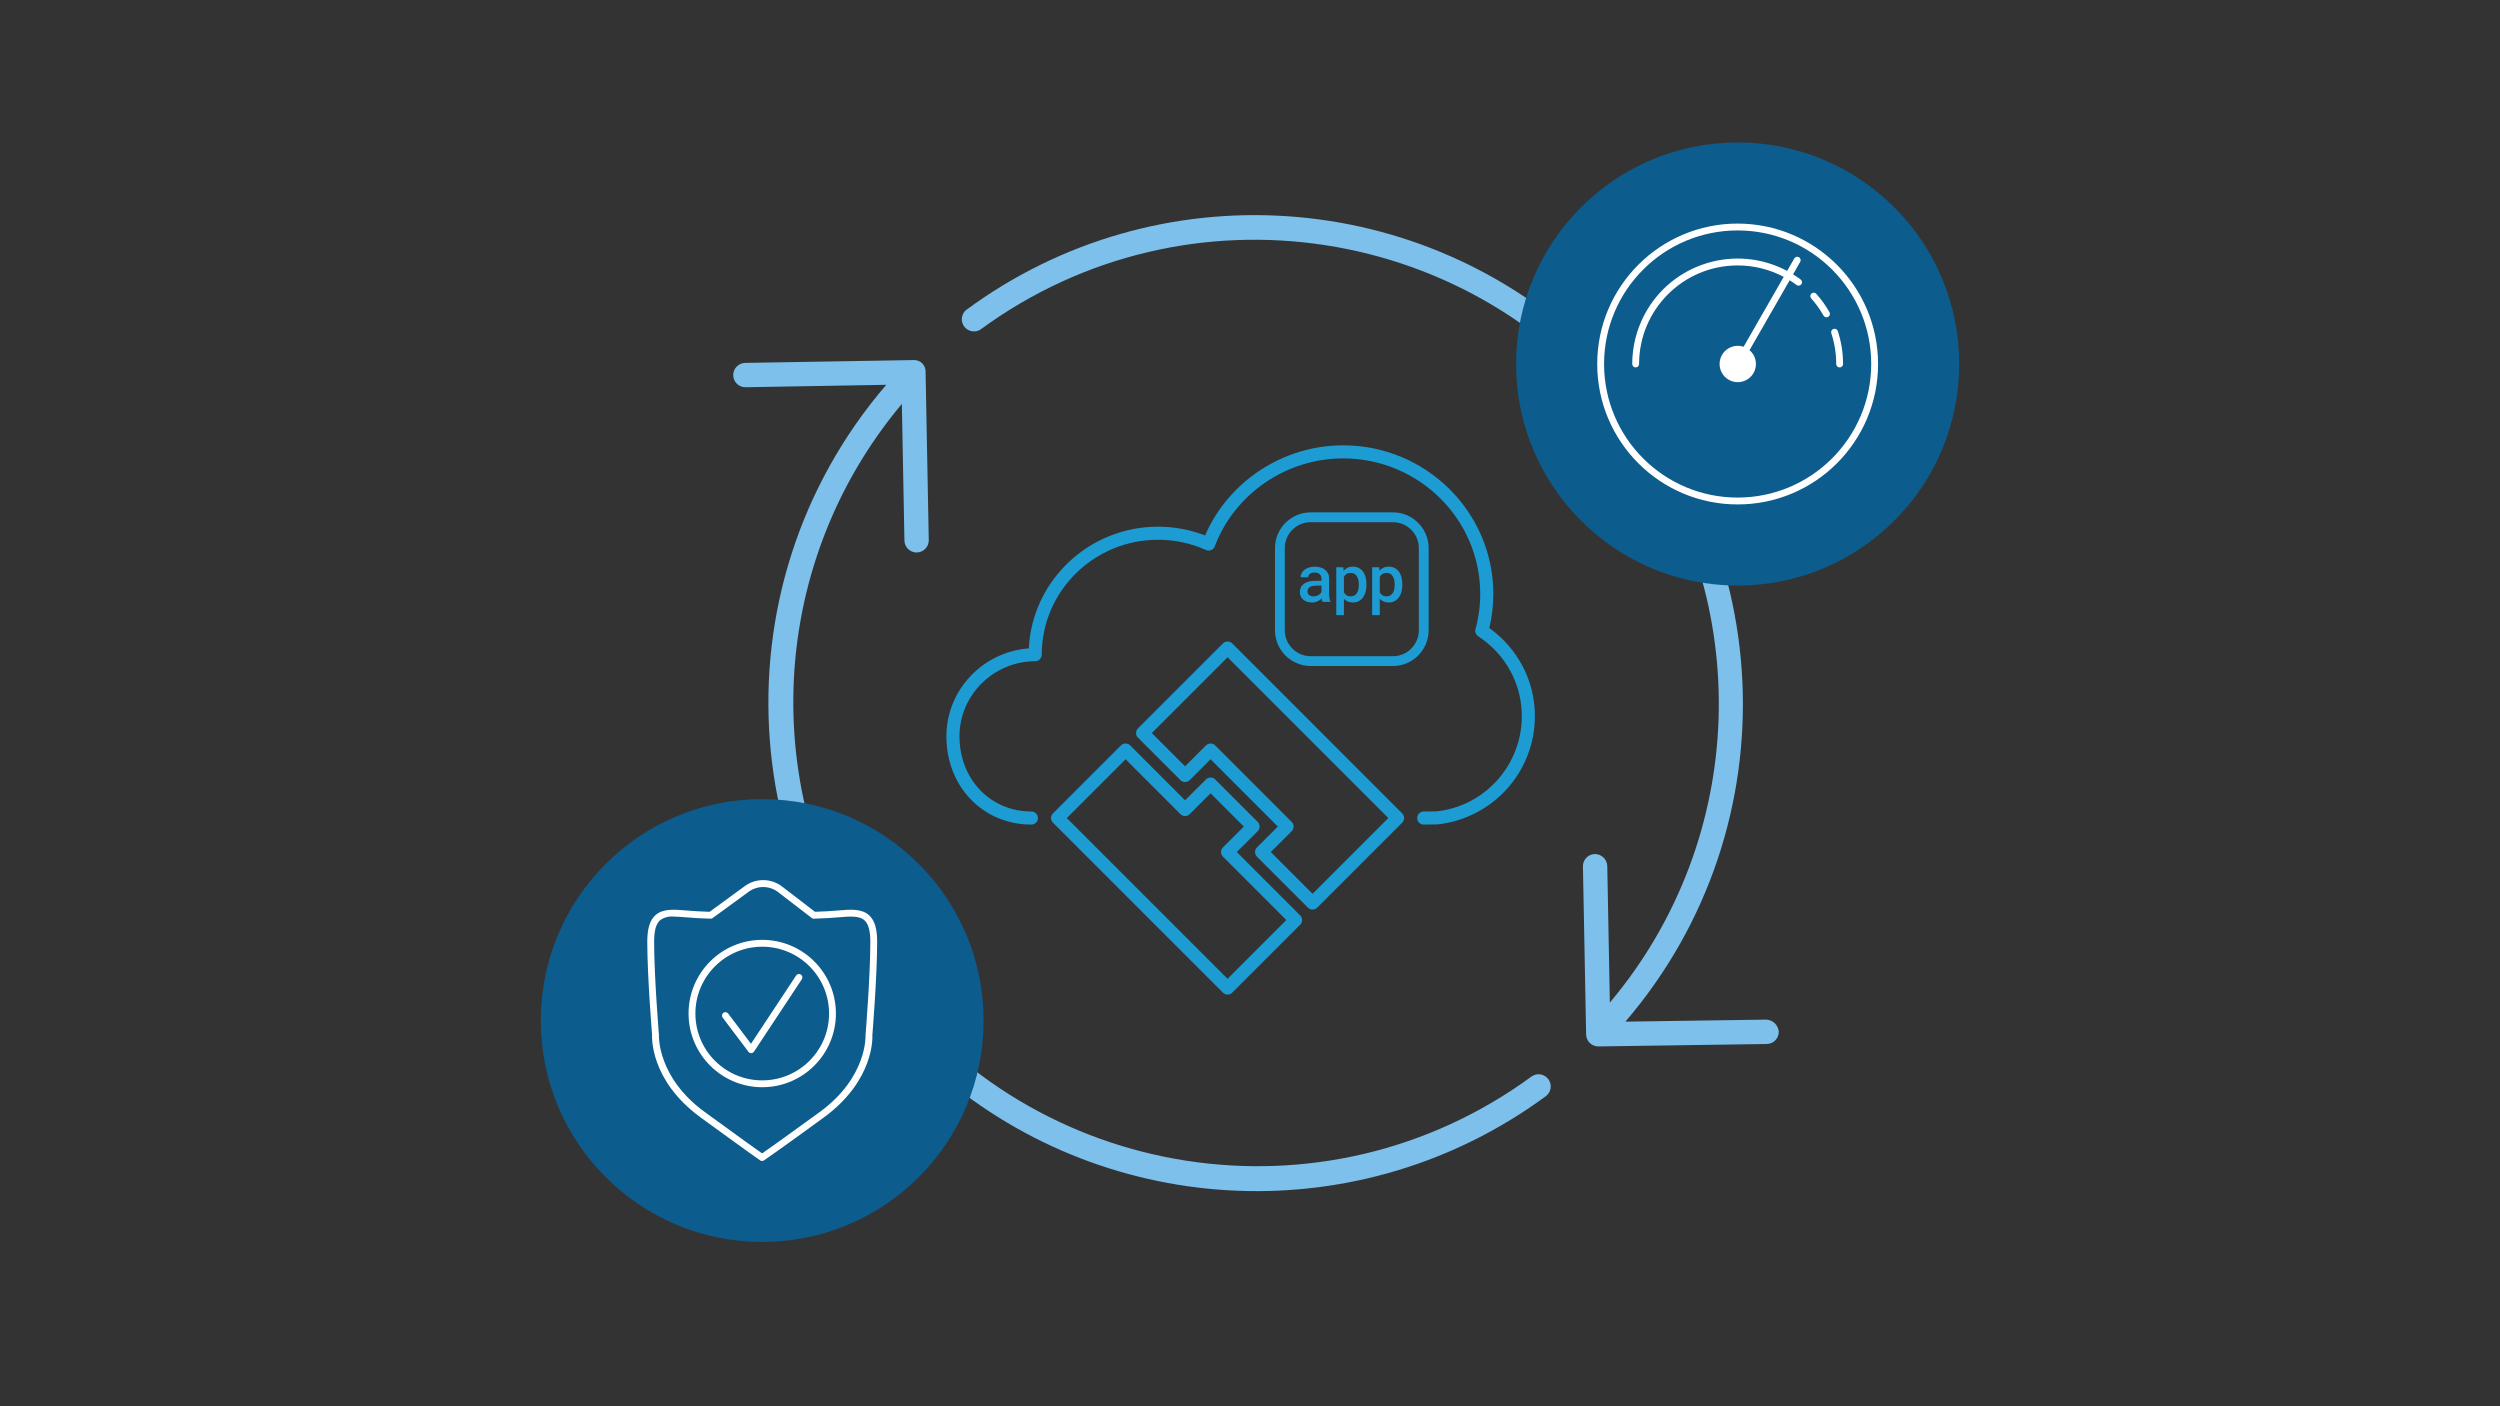 <?xml version="1.0" encoding="UTF-8"?><svg id="a" xmlns="http://www.w3.org/2000/svg" viewBox="0 0 1200 675"><rect x="0" y="0" width="1200" height="675" fill="#333333" stroke="none"/><path d="M434.129,259.457c.057,3.185,2.656,5.736,5.841,5.736h.105c3.225-.058,5.793-2.719,5.736-5.944v-.002l-1.53-80.672c.146-3.029-2.191-5.602-5.22-5.748-.238-.011-.477-.007-.714,.012l-80.602,1.355c-3.226,.026-5.82,2.662-5.794,5.887,.026,3.226,2.662,5.82,5.887,5.794h.117l67.46-1.168c-84.336,98.164-73.126,246.109,25.038,330.444,82.757,71.099,203.633,75.676,291.529,11.038,2.597-1.916,3.148-5.574,1.232-8.171-1.916-2.597-5.574-3.148-8.171-1.232h0c-99.273,72.639-238.635,51.048-311.274-48.225-60.546-82.747-56.781-196.137,9.122-274.684l1.238,65.579Z" fill="#7cc0eb"/><path d="M765.145,169.534c-81.879-79.827-209.539-88.566-301.532-20.641-2.405,2.15-2.612,5.842-.462,8.247,1.876,2.099,4.984,2.561,7.39,1.098,99.19-72.763,238.585-51.339,311.348,47.852,60.777,82.851,56.992,196.526-9.161,275.151l-1.238-65.568c-.119-3.199-2.745-5.732-5.946-5.736-3.225,.058-5.793,2.719-5.736,5.944v.002l1.53,80.672c.057,3.185,2.656,5.736,5.841,5.736h.082l80.8-1.168c3.225-.045,5.804-2.696,5.759-5.921h0c-.267-3.135-2.794-5.598-5.934-5.783l-67.694,.97c80.669-94.086,74.074-234.73-15.046-320.854Z" fill="#7cc0eb"/><circle cx="834.069" cy="174.724" r="106.347" fill="#0c5c8d"/><circle cx="365.861" cy="489.861" r="106.277" fill="#0c5c8d"/><path d="M591.458,308.834c-1.224-1.224-3.214-1.224-4.438,0l-40.802,40.802c-1.224,1.224-1.224,3.214,0,4.438l20.401,20.401c1.224,1.224,3.214,1.224,4.438,0l10.025-10.025,32.284,32.29-10.025,10.019c-.596,.59-.923,1.387-.923,2.222s.333,1.632,.916,2.222l24.481,24.481c.615,.609,1.419,.916,2.222,.916s1.607-.308,2.222-.916l40.802-40.802c1.224-1.224,1.224-3.214,0-4.438l-81.605-81.611Zm38.58,120.192l-20.043-20.043,10.025-10.019c1.224-1.224,1.224-3.214,0-4.438l-36.722-36.729c-.59-.584-1.387-.916-2.222-.916s-1.632,.333-2.222,.916l-10.025,10.025-15.957-15.963,36.364-36.364,77.167,77.167-36.364,36.364Z" fill="#1d9cd3"/><path d="M593.674,408.982l10.025-10.019c.59-.59,.916-1.387,.916-2.222s-.333-1.632-.916-2.222l-20.401-20.401c-1.224-1.224-3.214-1.224-4.438,0l-10.025,10.019-26.34-26.34c-1.224-1.224-3.214-1.224-4.438,0l-32.642,32.642c-1.224,1.224-1.224,3.214,0,4.438l81.605,81.605c.609,.615,1.412,.923,2.216,.923s1.607-.308,2.222-.916l32.642-32.642c.584-.59,.916-1.387,.916-2.222s-.333-1.632-.916-2.222l-30.426-30.42Zm-4.438,60.846l-77.167-77.167,28.204-28.204,26.34,26.34c1.224,1.224,3.214,1.224,4.438,0l10.025-10.019,15.963,15.963-10.025,10.019c-.584,.59-.916,1.387-.916,2.222s.333,1.632,.916,2.222l30.426,30.426-28.204,28.198Z" fill="#1d9cd3"/><path d="M714.863,301.464c1.281-5.361,1.933-10.866,1.933-16.396-.006-39.321-32.341-71.31-72.082-71.31-28.781,0-55.014,17.25-66.282,43.257-7.194-2.787-14.777-4.206-22.586-4.206-33.213,0-60.413,25.938-62.013,58.417-22.077,1.638-39.56,19.981-39.56,42.221,0,24.149,17.539,42.353,40.802,42.353,1.733,0,3.139-1.406,3.139-3.139s-1.406-3.139-3.139-3.139c-19.686,0-34.525-15.511-34.525-36.076,0-19.799,16.315-35.982,36.364-36.076,1.726-.006,3.126-1.412,3.126-3.139,0-30.407,25.034-55.146,55.811-55.146,7.997,0,15.75,1.657,23.019,4.909,.785,.358,1.689,.37,2.486,.038,.803-.333,1.431-.979,1.733-1.783,9.573-25.254,34.337-42.215,61.624-42.215,36.283,0,65.799,29.171,65.799,65.027,0,5.719-.76,11.412-2.266,16.924-.364,1.318,.169,2.718,1.318,3.459,13.094,8.518,20.91,22.831,20.91,38.266,0,23.515-17.683,43.194-40.834,45.749l-6.277,.063c-1.733,.019-3.126,1.438-3.107,3.17,.019,1.72,1.419,3.107,3.139,3.107h.031l6.591-.082c26.641-2.925,46.735-25.285,46.735-52.007,0-16.817-8.142-32.447-21.889-42.246Z" fill="#1d9cd3"/><path d="M668.6,319.687c9.46,0,17.15-7.696,17.15-17.15v-39.453c0-9.46-7.696-17.15-17.15-17.15h-39.453c-9.46,0-17.15,7.696-17.15,17.15v39.453c0,9.46,7.696,17.15,17.15,17.15h39.453Zm-51.901-17.15v-39.453c0-6.861,5.587-12.442,12.442-12.442h39.453c6.861,0,12.442,5.587,12.442,12.442v39.453c0,6.861-5.587,12.442-12.442,12.442h-39.453c-6.855,0-12.442-5.587-12.442-12.442Z" fill="#1d9cd3"/><path d="M631.2,289.041c.452-.107,.879-.239,1.268-.408,.389-.176,.753-.383,1.073-.609,.326-.232,.615-.477,.866-.741,.057,.314,.113,.615,.176,.885,.069,.282,.151,.521,.251,.722h3.76v-.257c-.207-.439-.364-.96-.465-1.557-.113-.603-.163-1.262-.163-1.984v-7.388c0-.948-.169-1.776-.521-2.486-.345-.709-.829-1.306-1.438-1.776-.615-.477-1.337-.835-2.178-1.073-.835-.239-1.745-.364-2.731-.364-1.08,0-2.04,.138-2.888,.427-.841,.289-1.557,.665-2.141,1.142s-1.023,1.017-1.325,1.626-.452,1.237-.452,1.877h3.666c0-.314,.063-.615,.182-.885,.126-.282,.308-.521,.552-.722s.552-.37,.916-.483,.797-.176,1.287-.176c1.08,0,1.921,.264,2.511,.778s.891,1.212,.891,2.09v1.092h-2.687c-2.473,0-4.369,.465-5.687,1.412-1.325,.935-1.984,2.291-1.984,4.068,0,.709,.132,1.362,.408,1.959,.276,.609,.665,1.13,1.18,1.576,.502,.439,1.111,.791,1.82,1.042s1.5,.377,2.385,.377c.515-.006,.998-.056,1.463-.163Zm-2.913-3.484c-.232-.207-.402-.458-.515-.747-.119-.295-.169-.609-.169-.942,0-.891,.358-1.576,1.067-2.053s1.808-.716,3.302-.716h2.329v3.107c-.144,.257-.339,.508-.578,.753s-.527,.458-.86,.653-.703,.333-1.117,.452-.86,.176-1.331,.176c-.49,0-.91-.063-1.262-.182-.345-.126-.64-.295-.866-.502Z" fill="#1d9cd3"/><path d="M645.072,287.416c.521,.571,1.149,1.011,1.864,1.318,.722,.308,1.551,.458,2.486,.458,1.042,0,1.965-.213,2.768-.64,.797-.421,1.475-1.011,2.028-1.758,.552-.753,.967-1.645,1.255-2.68,.282-1.029,.427-2.147,.427-3.352v-.326c0-1.249-.144-2.404-.427-3.44-.289-1.036-.703-1.927-1.255-2.668s-1.23-1.312-2.046-1.72c-.81-.408-1.745-.615-2.793-.615-.973,0-1.82,.169-2.549,.515-.734,.345-1.368,.829-1.896,1.463l-.151-1.676h-3.371v22.956h3.66v-7.834h0Zm0-10.496c.308-.59,.728-1.048,1.255-1.4,.534-.352,1.205-.521,2.021-.521,.672,0,1.255,.138,1.745,.427s.898,.672,1.212,1.174c.314,.496,.552,1.073,.703,1.733,.151,.653,.226,1.362,.226,2.103v.326c0,.747-.075,1.45-.22,2.115s-.383,1.243-.684,1.745c-.314,.502-.716,.904-1.205,1.193s-1.073,.439-1.745,.439c-.847,0-1.532-.176-2.059-.534s-.942-.822-1.249-1.394v-7.407Z" fill="#1d9cd3"/><path d="M662.291,287.416c.521,.571,1.149,1.011,1.864,1.318,.722,.308,1.551,.458,2.486,.458,1.042,0,1.965-.213,2.768-.64,.797-.421,1.475-1.011,2.028-1.758,.552-.753,.967-1.645,1.255-2.68,.282-1.029,.427-2.147,.427-3.352v-.326c0-1.249-.144-2.404-.427-3.44-.289-1.036-.703-1.927-1.255-2.668s-1.23-1.312-2.046-1.72c-.81-.408-1.745-.615-2.793-.615-.973,0-1.82,.169-2.549,.515-.734,.345-1.368,.829-1.896,1.463l-.151-1.676h-3.371v22.956h3.66v-7.834h0Zm0-10.496c.308-.59,.728-1.048,1.255-1.4,.534-.352,1.205-.521,2.021-.521,.672,0,1.255,.138,1.745,.427s.898,.672,1.212,1.174c.314,.496,.552,1.073,.703,1.733,.151,.653,.226,1.362,.226,2.103v.326c0,.747-.075,1.45-.22,2.115s-.383,1.243-.684,1.745c-.314,.502-.716,.904-1.205,1.193s-1.073,.439-1.745,.439c-.847,0-1.532-.176-2.059-.534s-.942-.822-1.249-1.394v-7.407Z" fill="#1d9cd3"/><path d="M336.324,536.408c20.448,14.927,28.447,20.52,28.523,20.573,.563,.389,1.308,.389,1.871,0,.079-.056,8.243-5.649,28.697-20.582,24.485-17.873,23.377-38.873,23.315-39.514,.023-.276,2.302-27.967,2.302-44.92,0-6.198-1.22-10.193-3.834-12.609-3.584-3.288-8.956-2.844-15.177-2.302-1.572,.135-3.209,.273-4.896,.355h0c-1.992,.095-3.965,.187-5.938,.253l-15.341-11.781c-5.401-4.47-13.184-4.585-18.715-.276l-16.522,12.06c-1.995-.075-3.998-.162-6.01-.263-1.687-.082-3.324-.22-4.896-.355-6.227-.526-11.596-.986-15.177,2.318-2.614,2.407-3.834,6.411-3.834,12.609,0,16.953,2.302,44.643,2.302,44.676-.059,.884-1.154,21.884,23.331,39.758Zm-19.573-94.62c1.892-1.413,4.246-2.064,6.596-1.825,1.812,0,3.853,.174,6.079,.362,1.605,.135,3.288,.276,5.008,.362,2.216,.112,4.423,.206,6.622,.283,.37,.021,.736-.09,1.032-.312l16.982-12.395c4.368-3.399,10.511-3.305,14.773,.227l15.614,11.998c.32,.33,.767,.506,1.226,.483,2.192-.079,4.399-.173,6.622-.283,1.726-.085,3.403-.227,5.008-.362,5.678-.477,10.153-.855,12.675,1.463,1.868,1.713,2.772,5.044,2.772,10.193,0,16.818-2.282,44.387-2.302,44.89,0,.201,.986,20.139-21.976,36.887-16.548,12.083-25.024,18.031-27.678,19.875-2.63-1.854-11.005-7.806-27.533-19.875-22.953-16.755-21.996-36.693-21.986-37.137-.023-.276-2.302-27.829-2.302-44.647-.003-5.142,.901-8.46,2.768-10.186Z" fill="#fff"/><path d="M359.254,504.854c.31,.414,.798,.658,1.315,.658h.039c.532-.018,1.022-.293,1.315-.736l22.96-34.734c.499-.759,.288-1.778-.471-2.277-.383-.252-.853-.332-1.298-.222h0c-.434,.106-.806,.387-1.026,.776l-21.618,32.702-10.959-14.542c-.545-.726-1.576-.872-2.302-.327-.725,.545-.872,1.574-.329,2.3l12.372,16.403Z" fill="#fff"/><path d="M365.869,521.866c19.533,0,35.368-15.835,35.368-35.368s-15.835-35.368-35.368-35.368-35.368,15.835-35.368,35.368v.003c.022,19.524,15.844,35.345,35.368,35.365Zm0-67.445c17.717,0,32.08,14.363,32.08,32.08s-14.363,32.08-32.08,32.08-32.08-14.363-32.08-32.08h0c.02-17.709,14.371-32.06,32.08-32.08Z" fill="#fff"/><path d="M834.069,107.322c-37.225,0-67.402,30.177-67.402,67.402s30.177,67.402,67.402,67.402,67.402-30.177,67.402-67.402c-.042-37.208-30.194-67.361-67.402-67.402Zm0,131.517c-35.409,0-64.114-28.705-64.114-64.114s28.705-64.114,64.114-64.114,64.114,28.705,64.114,64.114c-.042,35.392-28.722,64.073-64.114,64.114Z" fill="#fff"/><path d="M860.669,131.682l3.429-5.977c.454-.787,.184-1.793-.603-2.247-.787-.454-1.793-.184-2.247,.603h0l-3.429,5.977c-24.672-13.118-55.307-3.751-68.425,20.921-3.89,7.317-5.924,15.478-5.922,23.765,0,.908,.736,1.644,1.644,1.644s1.644-.736,1.644-1.644c.002-26.132,21.188-47.315,47.32-47.313,7.703,0,15.29,1.882,22.101,5.481l-19.261,33.563c-4.562-1.542-9.51,.907-11.052,5.469-1.542,4.562,.907,9.51,5.469,11.052,4.562,1.542,9.51-.907,11.052-5.469,1.143-3.381,.109-7.118-2.609-9.431l19.251-33.537c1.131,.704,2.236,1.45,3.314,2.256,.727,.544,1.757,.395,2.301-.332,.543-.726,.396-1.754-.328-2.299-1.187-.894-2.407-1.71-3.65-2.482Z" fill="#fff"/><path d="M871.818,141.03c-.605-.677-1.644-.736-2.321-.132-.677,.605-.736,1.644-.132,2.321,2.263,2.532,4.247,5.3,5.918,8.256,.447,.791,1.45,1.07,2.241,.623s1.07-1.45,.623-2.241h0c-1.789-3.16-3.911-6.12-6.329-8.828Z" fill="#fff"/><path d="M879.041,159.991c1.554,4.756,2.343,9.729,2.338,14.733,0,.908,.736,1.644,1.644,1.644s1.644-.736,1.644-1.644c.005-5.351-.839-10.669-2.502-15.756-.258-.87-1.173-1.367-2.044-1.108-.87,.258-1.367,1.173-1.108,2.044,.009,.029,.018,.058,.029,.087Z" fill="#fff"/></svg>